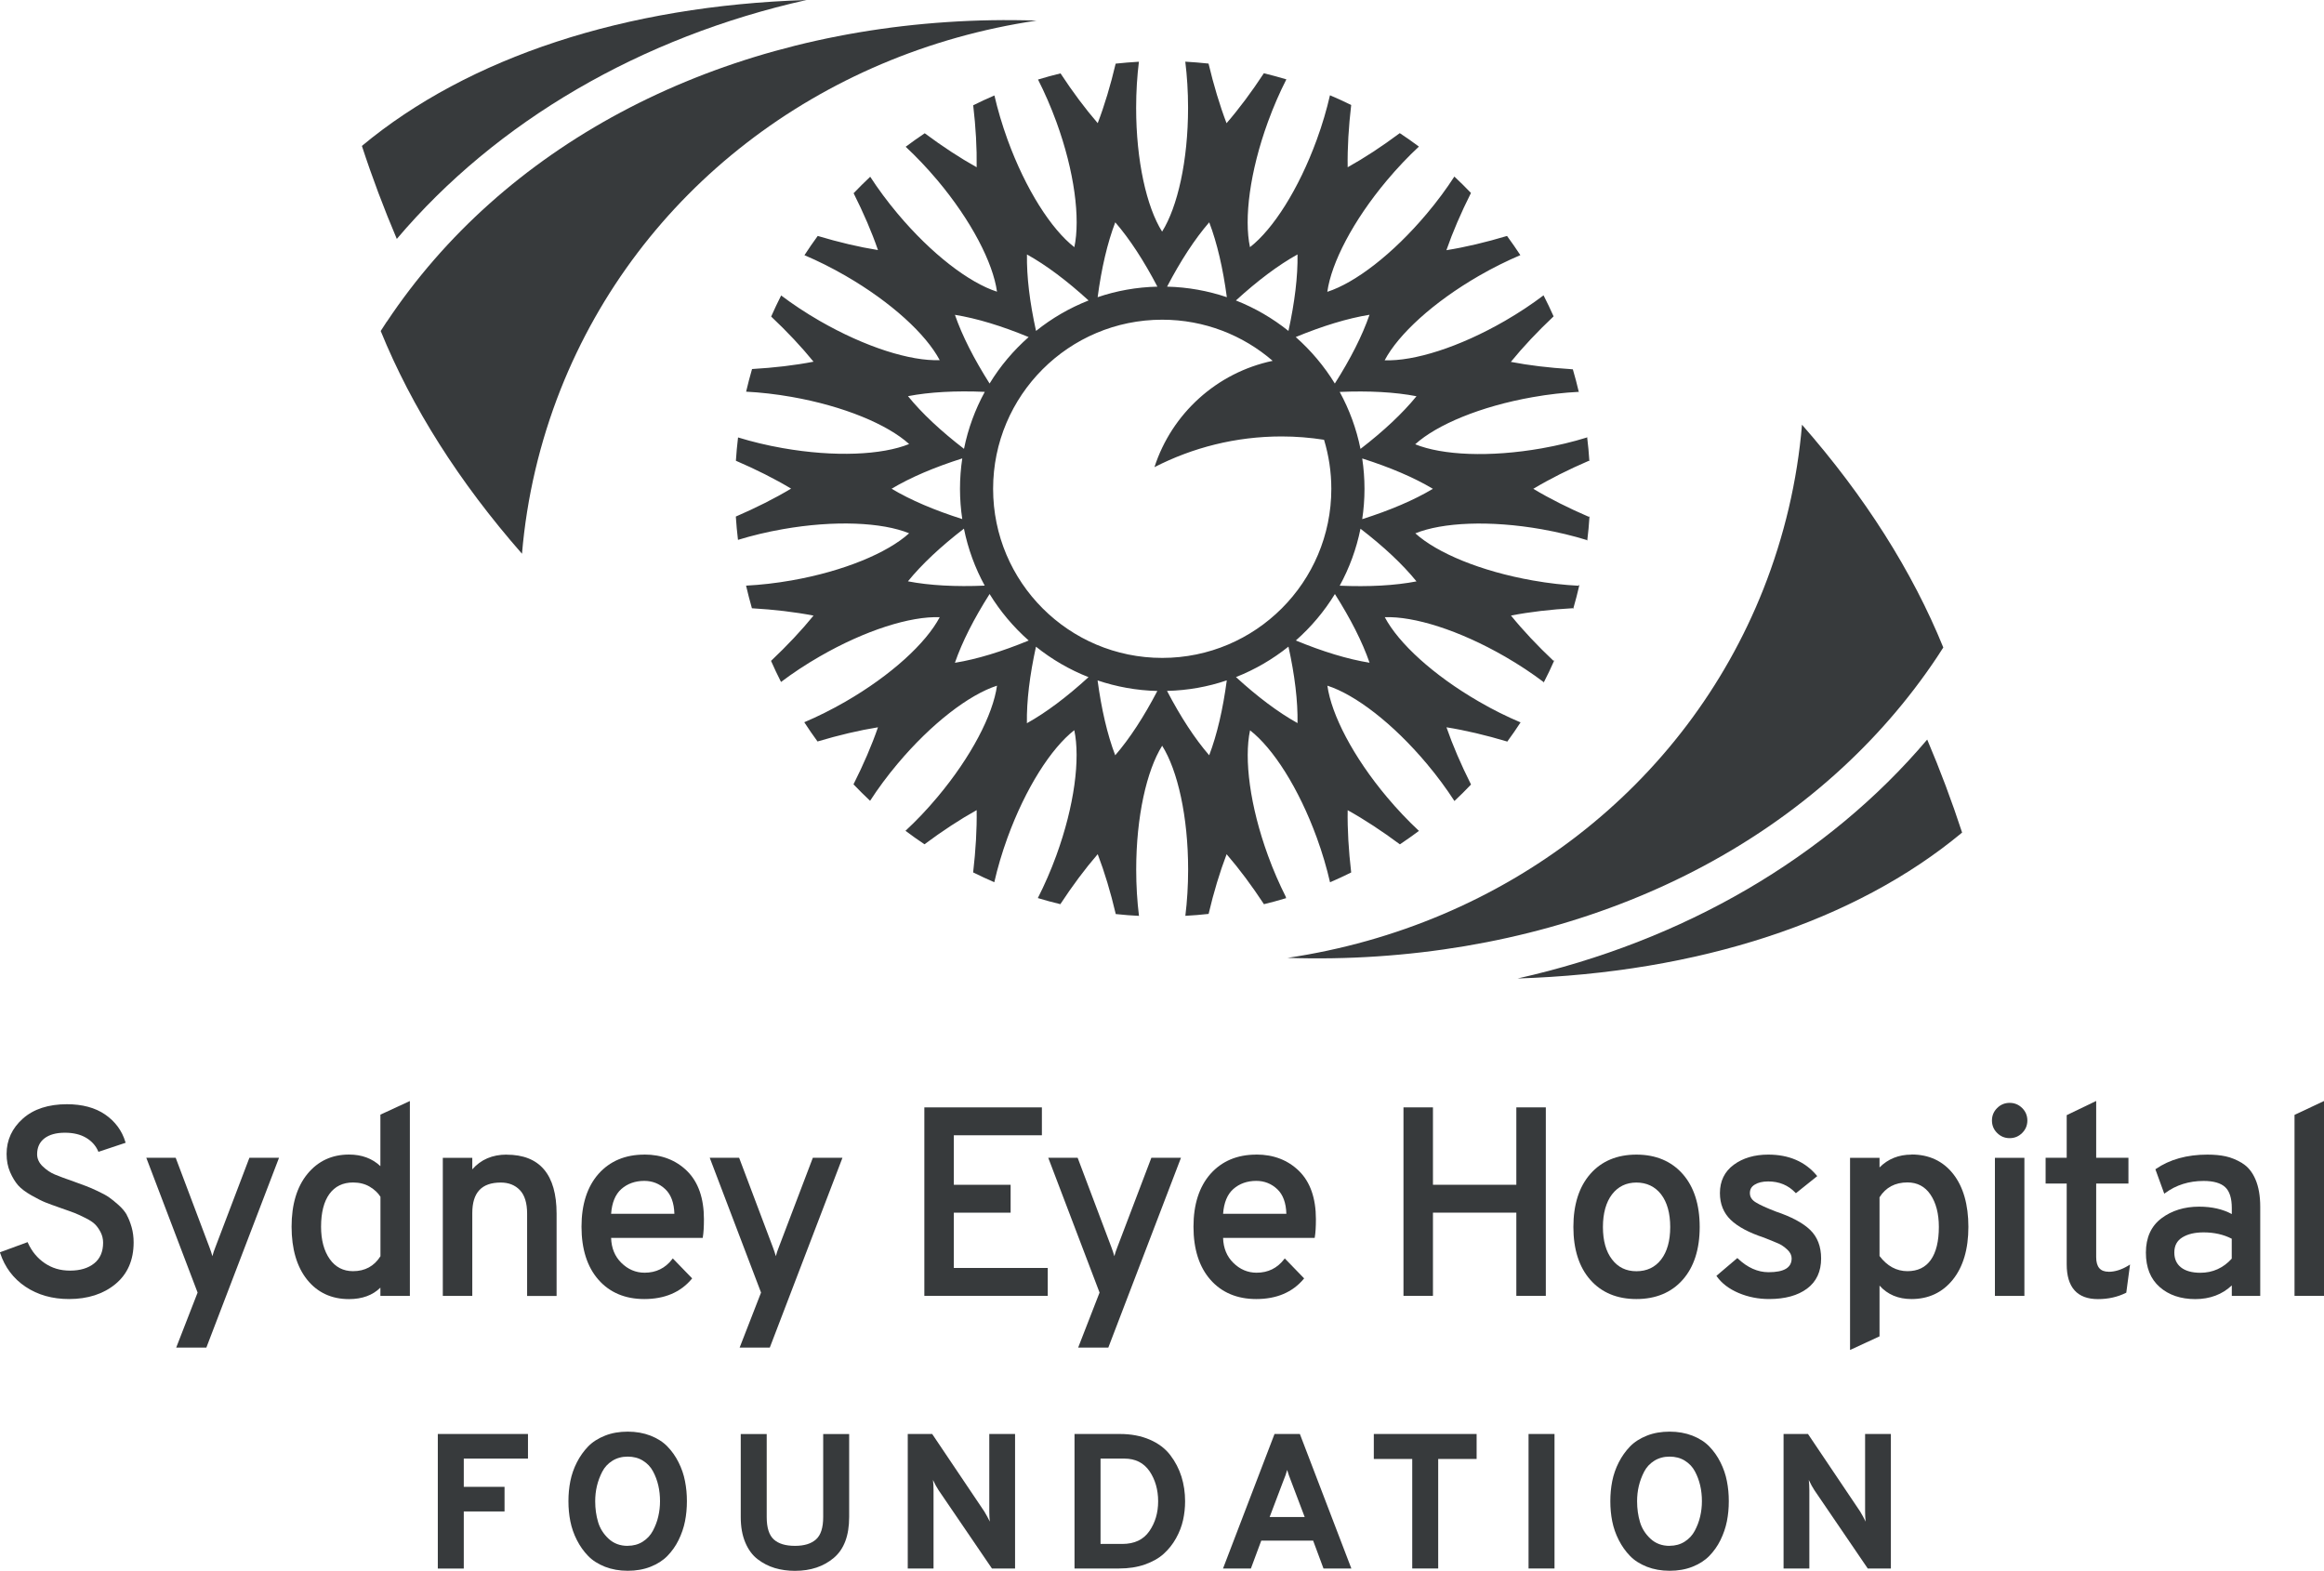 <svg viewBox="0 0 376.83 254.71" xmlns="http://www.w3.org/2000/svg"><g fill="#373a3c"><path d="m70.99 254.33v-21.81h14.62v3.99h-10.41v4.58h6.61v3.99h-6.61v9.26h-4.21z"/><path d="m105.48 254.05c-1.11.44-2.34.65-3.69.65s-2.58-.22-3.69-.65c-1.11-.44-2.03-1.02-2.74-1.76-.72-.74-1.32-1.59-1.82-2.57s-.85-1.99-1.06-3.04-.31-2.13-.31-3.26.1-2.21.31-3.26.56-2.06 1.06-3.04 1.11-1.83 1.82-2.57c.72-.74 1.63-1.32 2.74-1.76s2.34-.65 3.69-.65 2.58.22 3.69.65c1.11.44 2.03 1.02 2.74 1.76.72.74 1.32 1.59 1.81 2.57s.84 1.99 1.04 3.04c.21 1.05.31 2.13.31 3.26s-.1 2.21-.31 3.26-.56 2.06-1.04 3.04-1.09 1.83-1.81 2.57-1.63 1.32-2.74 1.76zm-3.69-3.4c.91 0 1.72-.22 2.43-.67s1.26-1.04 1.65-1.78.69-1.51.87-2.32c.19-.81.28-1.63.28-2.46 0-.89-.09-1.75-.28-2.56s-.47-1.57-.86-2.29c-.38-.72-.93-1.29-1.64-1.73s-1.53-.65-2.46-.65-1.76.22-2.48.67-1.27 1.04-1.65 1.78-.67 1.51-.86 2.31-.28 1.63-.28 2.48c0 1.21.16 2.33.47 3.37s.88 1.94 1.71 2.71 1.86 1.15 3.08 1.15z"/><path d="m128.9 254.71c-1.16 0-2.25-.15-3.26-.45s-1.94-.78-2.79-1.43-1.52-1.56-2.01-2.73-.73-2.53-.73-4.11v-13.46h4.21v13.46c0 1.72.38 2.93 1.15 3.63s1.91 1.04 3.43 1.04 2.63-.35 3.41-1.04 1.17-1.91 1.17-3.63v-13.46h4.21v13.46c0 3.01-.83 5.22-2.49 6.62s-3.76 2.1-6.29 2.1z"/><path d="m164.58 254.33h-3.74l-8.66-12.71c-.29-.44-.59-.99-.9-1.65.06.52.09 1.07.09 1.65v12.71h-4.18v-21.81h3.96l8.45 12.56c.35.58.65 1.13.9 1.65-.06-.5-.09-1.05-.09-1.65v-12.56h4.18v21.81z"/><path d="m174.24 232.52h7.35c1.83 0 3.44.31 4.85.92s2.51 1.45 3.32 2.51 1.41 2.22 1.81 3.48c.39 1.26.59 2.59.59 4 0 1.04-.11 2.06-.33 3.05-.22 1-.6 1.98-1.14 2.95s-1.21 1.81-2 2.52c-.79.72-1.81 1.29-3.05 1.73-1.25.44-2.64.65-4.18.65h-7.23v-21.81zm7.73 17.83c1.97 0 3.44-.69 4.39-2.07.96-1.38 1.43-3 1.43-4.85s-.47-3.52-1.4-4.88c-.94-1.36-2.3-2.04-4.08-2.04h-3.86v13.84z"/><path d="m214.6 254.33-1.68-4.52h-8.41l-1.68 4.52h-4.52l8.35-21.81h4.11l8.35 21.81zm-3.05-8.35-2.15-5.67c-.33-.83-.56-1.49-.69-1.96-.12.48-.35 1.13-.69 1.96l-2.15 5.67h5.67z"/><path d="m233.2 236.57v17.76h-4.21v-17.76h-6.23v-4.05h16.67v4.05z"/><path d="m247.85 254.33v-21.81h4.21v21.81z"/><path d="m274.42 254.05c-1.11.44-2.34.65-3.69.65s-2.58-.22-3.69-.65c-1.11-.44-2.03-1.02-2.74-1.76-.72-.74-1.32-1.59-1.82-2.57s-.85-1.99-1.06-3.04-.31-2.13-.31-3.26.1-2.21.31-3.26.56-2.06 1.06-3.04 1.11-1.83 1.82-2.57c.72-.74 1.63-1.32 2.74-1.76s2.34-.65 3.69-.65 2.58.22 3.69.65c1.11.44 2.03 1.02 2.74 1.76.72.74 1.32 1.59 1.81 2.57s.84 1.99 1.04 3.04c.21 1.05.31 2.13.31 3.26s-.1 2.21-.31 3.26-.56 2.06-1.04 3.04-1.09 1.83-1.81 2.57-1.63 1.32-2.74 1.76zm-3.69-3.4c.91 0 1.72-.22 2.43-.67s1.26-1.04 1.65-1.78.69-1.51.87-2.32c.19-.81.28-1.63.28-2.46 0-.89-.09-1.75-.28-2.56s-.47-1.57-.86-2.29c-.38-.72-.93-1.29-1.64-1.73s-1.53-.65-2.46-.65-1.76.22-2.48.67-1.27 1.04-1.65 1.78-.67 1.51-.86 2.31-.28 1.63-.28 2.48c0 1.21.16 2.33.47 3.37s.88 1.94 1.71 2.71 1.86 1.15 3.08 1.15z"/><path d="m306.59 254.33h-3.74l-8.66-12.71c-.29-.44-.59-.99-.9-1.65.06.52.09 1.07.09 1.65v12.71h-4.18v-21.81h3.96l8.45 12.56c.35.58.65 1.13.9 1.65-.06-.5-.09-1.05-.09-1.65v-12.56h4.18v21.81z"/><path d="m20.57 197c-.31-.54-.76-1.09-1.35-1.61-.58-.52-1.1-.94-1.53-1.24-.44-.31-1.07-.65-1.88-1.03-.82-.38-1.43-.65-1.85-.8-.42-.16-1.06-.4-1.93-.71-1.39-.48-2.45-.88-3.15-1.17-.67-.28-1.33-.72-1.95-1.31-.6-.57-.91-1.24-.91-1.97 0-1.1.4-1.97 1.18-2.57.79-.61 1.91-.92 3.31-.92s2.54.28 3.45.82 1.56 1.27 1.95 2.16l.05.12 4.41-1.47-.04-.13c-.55-1.84-1.66-3.33-3.28-4.45-1.62-1.11-3.7-1.67-6.2-1.67-2.99 0-5.4.78-7.14 2.33-1.75 1.55-2.64 3.48-2.64 5.73 0 1.08.19 2.08.57 2.95s.82 1.59 1.3 2.14c.48.54 1.21 1.09 2.16 1.63.94.53 1.71.92 2.29 1.15s1.43.54 2.6.95c.91.31 1.61.57 2.09.75.47.18 1.07.46 1.78.82.71.35 1.23.7 1.56 1.03s.64.77.9 1.28.4 1.08.4 1.69c0 1.45-.48 2.58-1.44 3.35-.96.78-2.28 1.18-3.91 1.18s-2.93-.41-4.12-1.21c-1.18-.8-2.1-1.91-2.72-3.29l-.05-.12-4.49 1.65.04.13c.76 2.3 2.14 4.14 4.12 5.46 1.97 1.32 4.34 1.99 7.04 1.99 3.05 0 5.58-.82 7.53-2.43 1.96-1.62 2.95-3.89 2.95-6.75 0-.87-.11-1.71-.33-2.48s-.49-1.44-.79-1.98z"/><path d="m34.91 202.27c-.19.48-.35.95-.47 1.42-.13-.47-.29-.94-.47-1.42l-5.45-14.45-.04-.09h-4.76l8.32 21.86-3.47 8.92h4.89l11.71-30.59.07-.19h-4.8z"/><path d="m61.68 189.09c-1.32-1.25-3.03-1.88-5.09-1.88-2.77 0-5.04 1.06-6.75 3.15-1.7 2.08-2.56 4.95-2.56 8.55s.85 6.51 2.52 8.59c1.68 2.09 3.96 3.15 6.79 3.15 2.14 0 3.85-.63 5.09-1.86v1.34h4.78v-31.6l-4.78 2.21v8.36zm0 14.62c-1.01 1.6-2.5 2.41-4.44 2.41-1.59 0-2.86-.66-3.78-1.97-.93-1.32-1.4-3.09-1.4-5.24 0-2.29.46-4.09 1.36-5.32.89-1.22 2.18-1.85 3.82-1.85 1.04 0 1.95.23 2.72.69.75.45 1.34 1 1.73 1.63v9.65z"/><path d="m82.15 187.22c-2.31 0-4.18.8-5.57 2.39v-1.87h-4.78v22.39h4.78v-13.42c0-3.34 1.51-4.96 4.62-4.96 1.28 0 2.32.41 3.1 1.23s1.17 2.1 1.17 3.82v13.34h4.78v-13.34c0-6.35-2.73-9.57-8.1-9.57z"/><path d="m104.47 187.22c-3.08 0-5.58 1.05-7.42 3.12-1.83 2.07-2.76 4.95-2.76 8.57s.92 6.52 2.74 8.59c1.82 2.08 4.33 3.14 7.44 3.14 3.29 0 5.87-1.09 7.68-3.25l.08-.1-3.14-3.24-.1.13c-1.12 1.46-2.62 2.19-4.47 2.19-1.43 0-2.7-.54-3.77-1.6-1.05-1.03-1.61-2.39-1.66-4.04h14.85l.02-.12c.12-.7.18-1.68.18-2.92 0-3.4-.92-6.02-2.72-7.8-1.81-1.78-4.14-2.68-6.93-2.68zm-3.73 5.59c.99-.88 2.25-1.33 3.73-1.33 1.31 0 2.46.45 3.41 1.35.92.87 1.42 2.21 1.47 3.99h-10.26c.13-1.81.69-3.16 1.65-4.01z"/><path d="m126.27 202.27c-.19.48-.35.95-.47 1.42-.13-.47-.29-.94-.47-1.42l-5.45-14.45-.04-.09h-4.76l8.32 21.86-3.47 8.92h4.89l11.71-30.59.07-.19h-4.8z"/><path d="m154.66 196.63h9.21v-4.52h-9.21v-8.03h14.28v-4.52h-19.06v30.56h20.01v-4.52h-15.23z"/><path d="m181.16 202.27c-.19.48-.35.95-.47 1.42-.13-.47-.29-.94-.47-1.42l-5.45-14.45-.04-.09h-4.76l8.32 21.86-3.47 8.92h4.89l11.71-30.59.07-.19h-4.8z"/><path d="m203.7 187.22c-3.08 0-5.58 1.05-7.42 3.12-1.83 2.07-2.76 4.95-2.76 8.57s.92 6.52 2.74 8.59c1.82 2.08 4.33 3.14 7.44 3.14 3.29 0 5.87-1.09 7.68-3.25l.08-.1-3.14-3.24-.1.13c-1.12 1.46-2.62 2.19-4.47 2.19-1.43 0-2.7-.54-3.77-1.6-1.05-1.03-1.61-2.39-1.66-4.04h14.85l.02-.12c.12-.7.18-1.68.18-2.92 0-3.4-.92-6.02-2.72-7.8-1.81-1.78-4.14-2.68-6.93-2.68zm-3.73 5.59c.99-.88 2.25-1.33 3.73-1.33 1.31 0 2.46.45 3.41 1.35.92.87 1.42 2.21 1.47 3.99h-10.26c.13-1.81.69-3.16 1.65-4.01z"/><path d="m245.87 192.11h-13.52v-12.55h-4.78v30.56h4.78v-13.49h13.52v13.49h4.78v-30.56h-4.78z"/><path d="m265.34 187.22c-3.14 0-5.66 1.06-7.48 3.14s-2.74 4.97-2.74 8.59.92 6.51 2.74 8.57c1.82 2.07 4.34 3.12 7.48 3.12s5.67-1.05 7.5-3.12c1.83-2.06 2.76-4.95 2.76-8.57s-.93-6.52-2.76-8.59c-1.84-2.08-4.36-3.14-7.5-3.14zm-3.95 6.44c.98-1.27 2.31-1.91 3.95-1.91s3.02.64 4 1.91c.98 1.28 1.48 3.06 1.48 5.3s-.5 4.01-1.48 5.28c-.98 1.26-2.32 1.89-4 1.89s-2.98-.64-3.95-1.91c-.99-1.28-1.48-3.05-1.48-5.26s.5-4.02 1.48-5.3z"/><path d="m287.93 196.44c-1.49-.57-2.58-1.07-3.24-1.48-.64-.39-.95-.88-.95-1.5s.25-1.04.78-1.37c.54-.34 1.28-.52 2.19-.52 1.77 0 3.25.61 4.4 1.82l.09.09 3.46-2.77-.09-.11c-1.87-2.24-4.51-3.38-7.85-3.38-2.24 0-4.13.56-5.6 1.65-1.49 1.1-2.24 2.65-2.24 4.59 0 1.76.59 3.22 1.75 4.34 1.15 1.11 2.96 2.08 5.39 2.88 1.08.43 1.88.75 2.37.97.47.21.95.54 1.43.99.46.43.69.91.69 1.41 0 1.51-1.23 2.24-3.75 2.24-1.74 0-3.41-.74-4.96-2.21l-.09-.09-3.4 2.89.08.11c.79 1.11 1.97 2.01 3.52 2.67 1.54.65 3.2.98 4.94.98 2.59 0 4.66-.57 6.16-1.69 1.52-1.13 2.28-2.78 2.28-4.89 0-1.93-.6-3.5-1.79-4.64-1.18-1.13-3.05-2.13-5.56-2.97z"/><path d="m309.94 187.22c-2.07 0-3.81.7-5.18 2.08v-1.56h-4.78v31.16l4.78-2.21v-8.23c1.3 1.45 3.04 2.18 5.18 2.18 2.77 0 5.03-1.06 6.71-3.15 1.67-2.08 2.52-4.95 2.52-8.55s-.83-6.51-2.47-8.59c-1.65-2.09-3.92-3.15-6.75-3.15zm4.44 11.73c0 2.32-.44 4.12-1.31 5.35-.86 1.21-2.13 1.82-3.78 1.82-1.78 0-3.3-.83-4.53-2.46v-9.52c1.01-1.6 2.53-2.41 4.53-2.41 1.59 0 2.84.66 3.73 1.97.9 1.33 1.36 3.09 1.36 5.24z"/><path d="m325.86 178.83c-.79 0-1.47.28-2.03.84s-.84 1.24-.84 2.02.28 1.47.84 2.02c.56.56 1.24.84 2.03.84s1.47-.28 2.03-.84.84-1.24.84-2.02-.28-1.47-.84-2.02c-.56-.56-1.24-.84-2.03-.84z"/><path d="m323.47 187.74h4.78v22.39h-4.78z"/><path d="m341.91 206.21c-1.36 0-2.02-.77-2.02-2.37v-11.93h5.23v-4.18h-5.23v-9.21l-4.78 2.3v6.91h-3.42v4.18h3.42v13.1c0 3.74 1.71 5.64 5.07 5.64 1.66 0 3.18-.34 4.52-1.01l.07-.03.61-4.57-.25.16c-1.1.67-2.18 1.02-3.21 1.02z"/><path d="m363.57 188.6c-.9-.54-1.81-.91-2.68-1.1s-1.87-.28-2.97-.28c-3.3 0-6.11.78-8.34 2.32l-.09.06 1.44 3.96.15-.11c1.76-1.3 3.85-1.96 6.23-1.96 1.6 0 2.78.34 3.49 1 .72.66 1.08 1.81 1.08 3.4v.97c-1.45-.79-3.23-1.2-5.31-1.2-2.38 0-4.44.64-6.1 1.89-1.67 1.26-2.52 3.13-2.52 5.56s.75 4.27 2.23 5.58c1.48 1.3 3.42 1.96 5.78 1.96s4.37-.75 5.92-2.22v1.7h4.61v-14.46c0-1.74-.26-3.23-.77-4.42-.51-1.2-1.24-2.09-2.16-2.64zm-6.78 17.78c-1.37 0-2.43-.3-3.16-.88-.72-.58-1.07-1.37-1.07-2.4 0-1.11.42-1.91 1.29-2.45.88-.55 2.04-.82 3.45-.82 1.72 0 3.26.35 4.57 1.03v3.23c-1.37 1.52-3.09 2.29-5.09 2.29z"/><path d="m372.13 180.74-.08.04v29.34h4.78v-31.59z"/><path d="m62.71 52.16c-.33.5-.66 1-.98 1.51 5.03 12.38 12.74 24.52 22.91 36.12.77-9.13 2.88-18.09 6.26-26.65 12.7-32.04 41.94-54.56 77.17-59.8-4.87-.16-9.73-.08-14.5.24-38.91 2.59-72.02 20.3-90.85 48.59z"/><path d="m130.77 0c-29.35.93-54.78 9.25-72.09 23.66 1.66 5.09 3.57 10.15 5.66 15.08 16.18-19.11 39.59-32.73 66.43-38.74z"/><path d="m314.12 106.5c.33-.5.66-1 .98-1.51-5.03-12.38-12.74-24.52-22.91-36.12-.77 9.13-2.88 18.09-6.26 26.65-12.69 32.05-41.93 54.56-77.16 59.8 4.87.16 9.73.08 14.51-.24 38.91-2.59 72.02-20.3 90.85-48.59z"/><path d="m246.06 158.66c29.35-.93 54.78-9.25 72.09-23.66-1.66-5.08-3.56-10.14-5.66-15.08-16.18 19.11-39.58 32.73-66.42 38.74z"/><path d="m257.64 83.75s0 .04 0 .06c-3.32-1.43-6.35-2.95-9.02-4.55 2.67-1.6 5.7-3.12 9.02-4.55v.06l.07-.03c-.08-1.29-.2-2.58-.36-3.85l-.07.03v.03c-2.26.7-4.71 1.29-7.3 1.75-8.45 1.49-16.12 1.12-20.51-.66 3.51-3.18 10.59-6.15 19.04-7.64 2.59-.46 5.1-.74 7.47-.86 0 .03.01.07.02.1h.02c-.29-1.27-.63-2.52-.99-3.76-.14 0-.28 0-.42-.03-3.46-.22-6.69-.6-9.63-1.17 1.97-2.42 4.29-4.89 6.93-7.38-.51-1.16-1.06-2.29-1.63-3.41-1.89 1.43-3.99 2.83-6.26 4.14-7.43 4.29-14.76 6.57-19.5 6.39 2.21-4.19 7.85-9.4 15.28-13.69 2.27-1.31 4.54-2.43 6.72-3.36-.69-1.06-1.42-2.09-2.16-3.11-3.47 1.04-6.76 1.82-9.83 2.31 1.02-2.94 2.36-6.05 3.98-9.28-.87-.91-1.77-1.8-2.69-2.66-1.29 1.99-2.78 4.02-4.47 6.02-5.52 6.57-11.63 11.22-16.13 12.67.65-4.69 4.16-11.52 9.68-18.09 1.69-2.01 3.43-3.84 5.17-5.46-1.01-.76-2.05-1.48-3.1-2.18-2.9 2.16-5.73 4.02-8.45 5.53-.05-3.12.15-6.5.57-10.09-1.13-.56-2.27-1.09-3.44-1.58-.53 2.31-1.24 4.74-2.14 7.2-2.94 8.06-7.09 14.52-10.83 17.43-.99-4.63-.03-12.24 2.91-20.31.9-2.47 1.91-4.79 2.99-6.9-1.2-.36-2.42-.69-3.65-.99-1.99 3.03-4.01 5.74-6.05 8.1-1.11-2.91-2.08-6.15-2.92-9.67-1.25-.13-2.5-.24-3.77-.31.29 2.35.45 4.86.45 7.48 0 8.58-1.7 16.07-4.21 20.08-2.52-4.01-4.21-11.5-4.21-20.08 0-2.62.16-5.13.45-7.47-1.27.07-2.52.18-3.77.31-.83 3.51-1.8 6.75-2.91 9.65-2.03-2.35-4.05-5.05-6.03-8.07-1.23.3-2.45.63-3.65 1 1.07 2.1 2.08 4.41 2.98 6.87 2.94 8.06 3.9 15.68 2.91 20.31-3.74-2.91-7.89-9.36-10.83-17.43-.89-2.46-1.6-4.87-2.13-7.17-1.16.5-2.31 1.03-3.44 1.59.42 3.58.61 6.95.56 10.05-2.71-1.51-5.53-3.36-8.42-5.51-1.05.7-2.08 1.44-3.09 2.19 1.72 1.6 3.45 3.42 5.13 5.41 5.52 6.57 9.03 13.4 9.68 18.09-4.51-1.45-10.62-6.1-16.13-12.67-1.67-1.99-3.15-4-4.43-5.97-.92.87-1.82 1.76-2.69 2.67 1.61 3.21 2.94 6.29 3.95 9.22-3.06-.49-6.33-1.26-9.77-2.29-.75 1.02-1.46 2.06-2.15 3.12 2.16.92 4.4 2.03 6.65 3.33 7.43 4.29 13.07 9.5 15.28 13.69-4.73.18-12.06-2.1-19.5-6.39-2.25-1.3-4.33-2.68-6.21-4.1-.57 1.12-1.11 2.27-1.62 3.42 2.62 2.47 4.92 4.92 6.87 7.32-3.04.59-6.38.98-9.97 1.19-.35 1.21-.67 2.43-.96 3.67 2.35.12 4.83.4 7.39.85 8.45 1.49 15.53 4.46 19.04 7.64-4.39 1.78-12.05 2.15-20.51.66-2.56-.45-4.99-1.04-7.23-1.73-.15 1.25-.27 2.51-.35 3.78 3.3 1.42 6.3 2.93 8.95 4.52-2.65 1.59-5.66 3.1-8.96 4.53.08 1.27.2 2.53.35 3.78 2.25-.69 4.68-1.28 7.24-1.73 8.45-1.49 16.12-1.12 20.51.66-3.51 3.18-10.59 6.15-19.04 7.64-2.56.45-5.05.73-7.4.85.29 1.23.6 2.46.95 3.67 3.6.21 6.94.6 9.99 1.19-1.96 2.41-4.27 4.86-6.89 7.34.51 1.16 1.05 2.3 1.62 3.42 1.88-1.42 3.97-2.81 6.23-4.11 7.43-4.29 14.76-6.57 19.5-6.39-2.21 4.19-7.85 9.4-15.28 13.69-2.26 1.3-4.51 2.42-6.68 3.34.69 1.06 1.4 2.1 2.15 3.12 3.46-1.03 6.74-1.81 9.8-2.3-1.01 2.93-2.35 6.03-3.97 9.25.87.91 1.77 1.8 2.69 2.67 1.28-1.98 2.77-4 4.45-6 5.52-6.57 11.63-11.22 16.13-12.67-.65 4.69-4.16 11.52-9.68 18.09-1.68 2.01-3.42 3.83-5.16 5.44 1.01.76 2.03 1.49 3.08 2.19 2.9-2.16 5.73-4.02 8.46-5.54.05 3.12-.15 6.5-.57 10.1 1.13.56 2.27 1.09 3.43 1.59.53-2.32 1.24-4.74 2.14-7.22 2.94-8.06 7.09-14.52 10.83-17.43.99 4.63.03 12.24-2.91 20.31-.9 2.47-1.92 4.79-3 6.91 1.2.37 2.42.69 3.65.99 1.99-3.03 4.02-5.75 6.06-8.11 1.11 2.91 2.09 6.16 2.92 9.69h-.02v.02c1.32.15 2.65.24 3.98.31-.06-.02-.13-.02-.19-.02-.29-2.35-.45-4.88-.45-7.5 0-8.58 1.7-16.07 4.21-20.08 2.52 4.01 4.21 11.5 4.21 20.08 0 2.63-.16 5.15-.45 7.5 1.27-.07 2.52-.17 3.77-.31.83-3.53 1.81-6.77 2.92-9.68 2.04 2.36 4.07 5.08 6.06 8.11-.05.01-.1.02-.15.03 1.27-.3 2.51-.65 3.75-1.02l-.06-.15s-.01-.07-.02-.1c-1.03-2.05-2.01-4.28-2.87-6.65-2.94-8.06-3.9-15.68-2.91-20.31 3.74 2.91 7.89 9.36 10.83 17.43.9 2.47 1.61 4.9 2.14 7.21 1.16-.5 2.3-1.03 3.43-1.59-.42-3.6-.62-6.98-.57-10.1 2.73 1.52 5.56 3.38 8.47 5.54 1.09-.73 2.16-1.49 3.21-2.27s-.08.06-.12.09c-1.74-1.62-3.48-3.45-5.17-5.46-5.52-6.57-9.03-13.4-9.68-18.09 4.51 1.45 10.62 6.1 16.13 12.67 1.69 2.01 3.18 4.04 4.47 6.03-.02.02-.04.03-.05.05.94-.87 1.85-1.79 2.74-2.72-1.62-3.23-2.96-6.34-3.98-9.28 3.08.49 6.37 1.27 9.85 2.31-.02.03-.05.06-.07.09h.02c.8-1.08 1.56-2.19 2.29-3.31h-.01s-.05.07-.08.11c-2.18-.92-4.45-2.04-6.72-3.36-7.43-4.29-13.07-9.5-15.28-13.69 4.73-.18 12.06 2.1 19.5 6.39 2.27 1.31 4.38 2.71 6.27 4.14-.01.03-.03.05-.04.08h.03c.62-1.2 1.2-2.42 1.75-3.67l-.03-.03c-.03.07-.06.14-.09.2-2.64-2.49-4.96-4.95-6.93-7.38 3.06-.59 6.43-.99 10.05-1.19 0 .02-.01.04-.02.07h.07c.37-1.28.7-2.56 1-3.86-.02 0-.04 0-.07 0-.01.05-.02.1-.03.15-2.37-.12-4.88-.4-7.47-.86-8.45-1.49-15.53-4.46-19.04-7.64 4.39-1.78 12.05-2.15 20.51-.66 2.58.46 5.04 1.05 7.3 1.75v.06h.07c.16-1.28.28-2.57.36-3.86-.02-.01-.05-.02-.07-.03zm-27.96-19.5c-2.26 2.78-5.34 5.66-9.08 8.54-.66-3.28-1.81-6.39-3.37-9.24 4.72-.2 8.94.02 12.46.7zm-7.62-13.2c-1.17 3.39-3.09 7.16-5.62 11.14-1.73-2.82-3.87-5.36-6.34-7.54 4.37-1.8 8.42-3.04 11.96-3.61zm-11.67-9.8c.06 3.59-.46 7.79-1.47 12.41-2.56-2.05-5.42-3.72-8.52-4.94 3.49-3.19 6.86-5.73 10-7.47zm-14.32-5.21c1.28 3.35 2.23 7.46 2.86 12.15-3.06-1.03-6.31-1.63-9.69-1.71 2.19-4.19 4.49-7.73 6.84-10.44zm-15.24 0c2.35 2.71 4.65 6.25 6.84 10.44-3.38.08-6.64.67-9.69 1.71.62-4.68 1.58-8.8 2.86-12.15zm-4.32 12.68c-3.1 1.22-5.97 2.89-8.52 4.94-1.02-4.62-1.53-8.82-1.47-12.4 3.13 1.74 6.51 4.28 10 7.47zm-9.71 5.93c-2.47 2.18-4.62 4.71-6.34 7.54-2.53-3.99-4.45-7.75-5.62-11.14 3.54.57 7.59 1.8 11.96 3.61zm-19.58 9.59c3.52-.68 7.74-.9 12.46-.7-1.56 2.85-2.71 5.96-3.37 9.24-3.74-2.88-6.83-5.76-9.08-8.54zm-2.65 15.01c3.07-1.84 6.96-3.49 11.46-4.92-.24 1.6-.37 3.25-.37 4.92s.13 3.31.37 4.92c-4.5-1.43-8.38-3.08-11.46-4.92zm2.65 15.01c2.26-2.78 5.34-5.66 9.08-8.54.66 3.28 1.81 6.39 3.37 9.24-4.72.2-8.94-.02-12.46-.7zm7.62 13.2c1.17-3.39 3.09-7.15 5.62-11.14 1.73 2.82 3.87 5.36 6.34 7.54-4.37 1.8-8.42 3.04-11.96 3.61zm11.67 9.8c-.06-3.59.46-7.79 1.47-12.4 2.56 2.05 5.42 3.72 8.52 4.94-3.49 3.19-6.86 5.73-9.99 7.47zm14.32 5.21c-1.28-3.35-2.23-7.46-2.86-12.14 3.06 1.03 6.31 1.63 9.69 1.71-2.19 4.19-4.49 7.73-6.84 10.44zm-19.8-43.21c0-15.14 12.28-27.42 27.42-27.42 6.85 0 13.11 2.52 17.91 6.67-9.06 1.9-16.36 8.55-19.17 17.24 6.18-3.17 13.18-4.98 20.61-4.98 2.35 0 4.65.19 6.89.54.76 2.52 1.18 5.19 1.18 7.95 0 15.14-12.28 27.42-27.42 27.42s-27.42-12.28-27.42-27.42zm35.04 43.21c-2.35-2.71-4.65-6.25-6.84-10.44 3.38-.08 6.64-.67 9.69-1.71-.62 4.68-1.58 8.8-2.85 12.14zm4.33-12.68c3.1-1.22 5.96-2.89 8.52-4.94 1.02 4.62 1.53 8.82 1.47 12.4-3.13-1.74-6.51-4.28-9.99-7.47zm9.71-5.93c2.47-2.18 4.61-4.71 6.34-7.54 2.53 3.99 4.45 7.75 5.62 11.14-3.54-.57-7.59-1.8-11.96-3.61zm19.58-9.59c-3.52.68-7.74.9-12.46.7 1.56-2.85 2.71-5.96 3.37-9.24 3.74 2.88 6.83 5.76 9.08 8.54zm-8.81-10.09c.24-1.6.37-3.25.37-4.92s-.13-3.31-.37-4.92c4.5 1.43 8.38 3.08 11.46 4.92-3.07 1.84-6.96 3.49-11.46 4.92z"/></g></svg>
